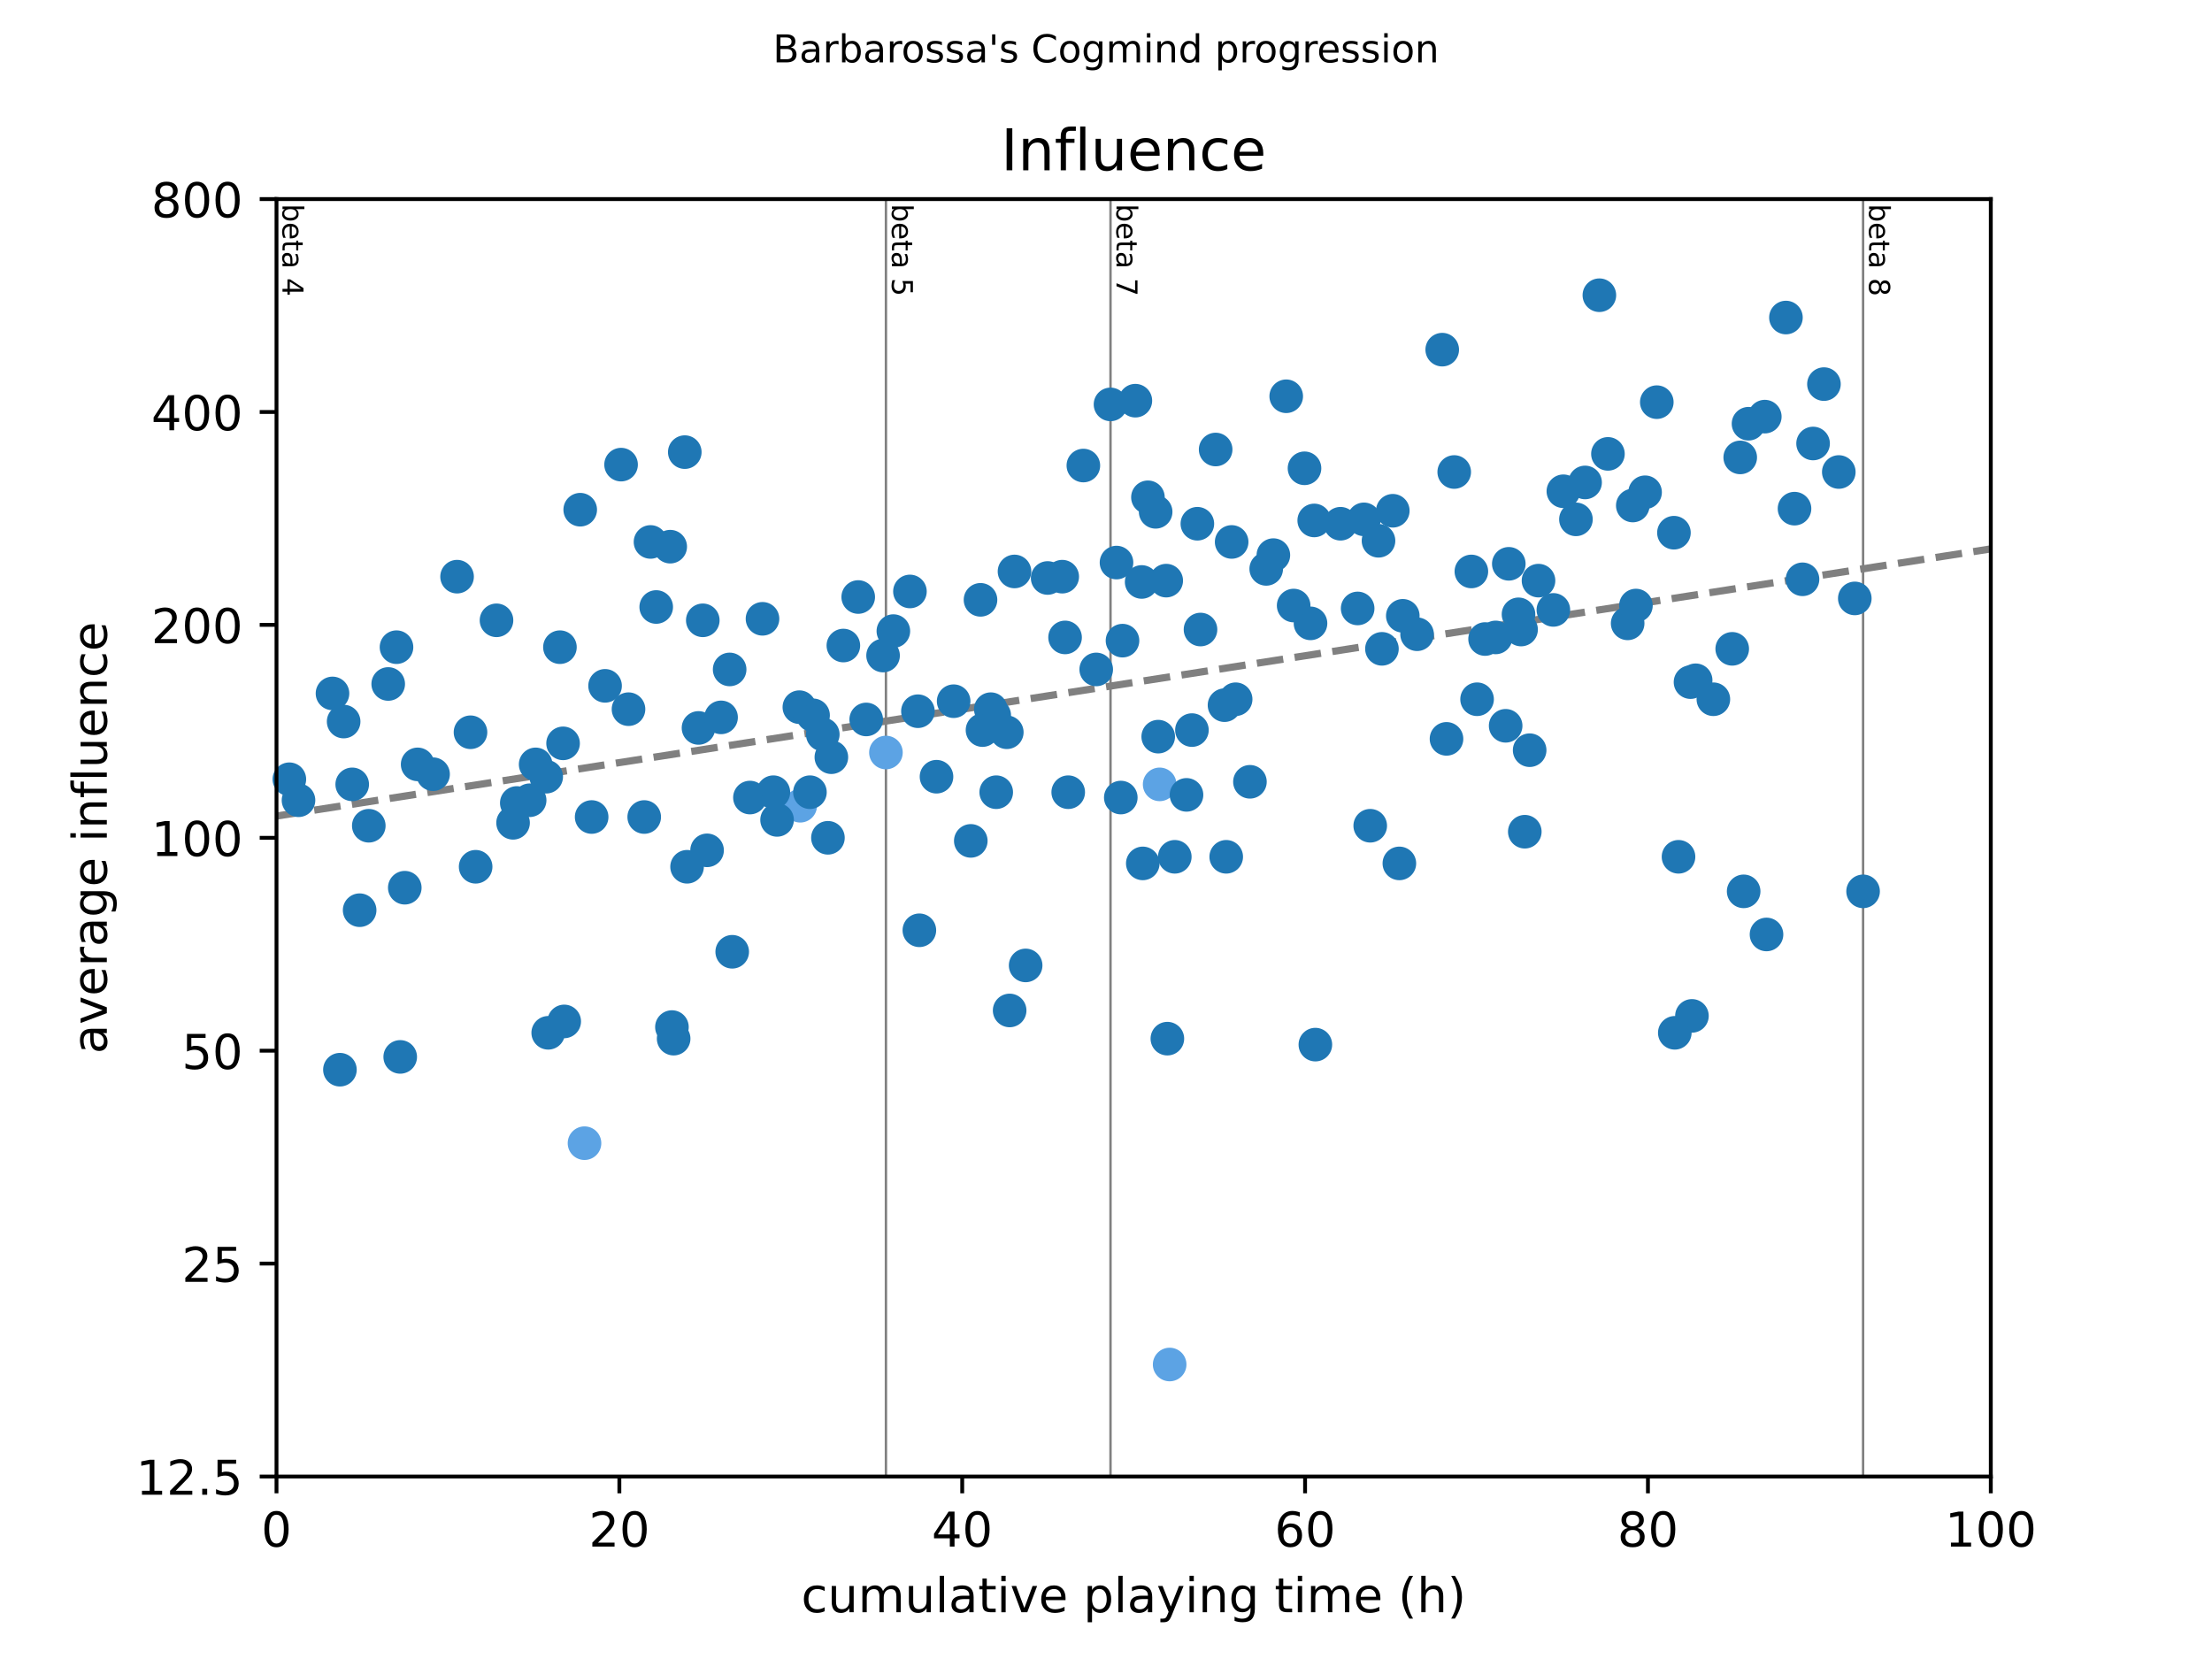 <?xml version="1.0" encoding="utf-8" standalone="no"?>
<!DOCTYPE svg PUBLIC "-//W3C//DTD SVG 1.1//EN"
  "http://www.w3.org/Graphics/SVG/1.1/DTD/svg11.dtd">
<!-- Created with matplotlib (https://matplotlib.org/) -->
<svg height="345.6pt" version="1.1" viewBox="0 0 460.8 345.6" width="460.8pt" xmlns="http://www.w3.org/2000/svg" xmlns:xlink="http://www.w3.org/1999/xlink">
 <defs>
  <style type="text/css">
*{stroke-linecap:butt;stroke-linejoin:round;}
  </style>
 </defs>
 <g id="figure_1">
  <g id="patch_1">
   <path d="M 0 345.6 
L 460.8 345.6 
L 460.8 0 
L 0 0 
z
" style="fill:#ffffff;"/>
  </g>
  <g id="axes_1">
   <g id="patch_2">
    <path d="M 57.6 307.584 
L 414.72 307.584 
L 414.72 41.472 
L 57.6 41.472 
z
" style="fill:#ffffff;"/>
   </g>
   <g id="line2d_1">
    <path clip-path="url(#p2145dc8468)" d="M 57.6 169.998 
L 414.72 114.344 
" style="fill:none;stroke:#808080;stroke-dasharray:5.55,2.4;stroke-dashoffset:0;stroke-width:1.5;"/>
   </g>
   <g id="line2d_2">
    <path clip-path="url(#p2145dc8468)" d="M 184.556 307.584 
L 184.556 41.472 
" style="fill:none;stroke:#808080;stroke-linecap:square;stroke-width:0.5;"/>
   </g>
   <g id="line2d_3">
    <path clip-path="url(#p2145dc8468)" d="M 231.339 307.584 
L 231.339 41.472 
" style="fill:none;stroke:#808080;stroke-linecap:square;stroke-width:0.5;"/>
   </g>
   <g id="line2d_4">
    <path clip-path="url(#p2145dc8468)" d="M 388.115 307.584 
L 388.115 41.472 
" style="fill:none;stroke:#808080;stroke-linecap:square;stroke-width:0.5;"/>
   </g>
   <g id="text_1">
    <!-- beta 4 -->
    <defs>
     <path d="M 48.688 27.297 
Q 48.688 37.203 44.609 42.844 
Q 40.531 48.484 33.406 48.484 
Q 26.266 48.484 22.188 42.844 
Q 18.109 37.203 18.109 27.297 
Q 18.109 17.391 22.188 11.75 
Q 26.266 6.109 33.406 6.109 
Q 40.531 6.109 44.609 11.75 
Q 48.688 17.391 48.688 27.297 
z
M 18.109 46.391 
Q 20.953 51.266 25.266 53.625 
Q 29.594 56 35.594 56 
Q 45.562 56 51.781 48.094 
Q 58.016 40.188 58.016 27.297 
Q 58.016 14.406 51.781 6.484 
Q 45.562 -1.422 35.594 -1.422 
Q 29.594 -1.422 25.266 0.953 
Q 20.953 3.328 18.109 8.203 
L 18.109 0 
L 9.078 0 
L 9.078 75.984 
L 18.109 75.984 
z
" id="DejaVuSans-98"/>
     <path d="M 56.203 29.594 
L 56.203 25.203 
L 14.891 25.203 
Q 15.484 15.922 20.484 11.062 
Q 25.484 6.203 34.422 6.203 
Q 39.594 6.203 44.453 7.469 
Q 49.312 8.734 54.109 11.281 
L 54.109 2.781 
Q 49.266 0.734 44.188 -0.344 
Q 39.109 -1.422 33.891 -1.422 
Q 20.797 -1.422 13.156 6.188 
Q 5.516 13.812 5.516 26.812 
Q 5.516 40.234 12.766 48.109 
Q 20.016 56 32.328 56 
Q 43.359 56 49.781 48.891 
Q 56.203 41.797 56.203 29.594 
z
M 47.219 32.234 
Q 47.125 39.594 43.094 43.984 
Q 39.062 48.391 32.422 48.391 
Q 24.906 48.391 20.391 44.141 
Q 15.875 39.891 15.188 32.172 
z
" id="DejaVuSans-101"/>
     <path d="M 18.312 70.219 
L 18.312 54.688 
L 36.812 54.688 
L 36.812 47.703 
L 18.312 47.703 
L 18.312 18.016 
Q 18.312 11.328 20.141 9.422 
Q 21.969 7.516 27.594 7.516 
L 36.812 7.516 
L 36.812 0 
L 27.594 0 
Q 17.188 0 13.234 3.875 
Q 9.281 7.766 9.281 18.016 
L 9.281 47.703 
L 2.688 47.703 
L 2.688 54.688 
L 9.281 54.688 
L 9.281 70.219 
z
" id="DejaVuSans-116"/>
     <path d="M 34.281 27.484 
Q 23.391 27.484 19.188 25 
Q 14.984 22.516 14.984 16.5 
Q 14.984 11.719 18.141 8.906 
Q 21.297 6.109 26.703 6.109 
Q 34.188 6.109 38.703 11.406 
Q 43.219 16.703 43.219 25.484 
L 43.219 27.484 
z
M 52.203 31.203 
L 52.203 0 
L 43.219 0 
L 43.219 8.297 
Q 40.141 3.328 35.547 0.953 
Q 30.953 -1.422 24.312 -1.422 
Q 15.922 -1.422 10.953 3.297 
Q 6 8.016 6 15.922 
Q 6 25.141 12.172 29.828 
Q 18.359 34.516 30.609 34.516 
L 43.219 34.516 
L 43.219 35.406 
Q 43.219 41.609 39.141 45 
Q 35.062 48.391 27.688 48.391 
Q 23 48.391 18.547 47.266 
Q 14.109 46.141 10.016 43.891 
L 10.016 52.203 
Q 14.938 54.109 19.578 55.047 
Q 24.219 56 28.609 56 
Q 40.484 56 46.344 49.844 
Q 52.203 43.703 52.203 31.203 
z
" id="DejaVuSans-97"/>
     <path id="DejaVuSans-32"/>
     <path d="M 37.797 64.312 
L 12.891 25.391 
L 37.797 25.391 
z
M 35.203 72.906 
L 47.609 72.906 
L 47.609 25.391 
L 58.016 25.391 
L 58.016 17.188 
L 47.609 17.188 
L 47.609 0 
L 37.797 0 
L 37.797 17.188 
L 4.891 17.188 
L 4.891 26.703 
z
" id="DejaVuSans-52"/>
    </defs>
    <g transform="translate(58.848 42.472)rotate(-270)scale(0.06 -0.06)">
     <use xlink:href="#DejaVuSans-98"/>
     <use x="63.477" xlink:href="#DejaVuSans-101"/>
     <use x="125" xlink:href="#DejaVuSans-116"/>
     <use x="164.209" xlink:href="#DejaVuSans-97"/>
     <use x="225.488" xlink:href="#DejaVuSans-32"/>
     <use x="257.275" xlink:href="#DejaVuSans-52"/>
    </g>
   </g>
   <g id="text_2">
    <!-- beta 5 -->
    <defs>
     <path d="M 10.797 72.906 
L 49.516 72.906 
L 49.516 64.594 
L 19.828 64.594 
L 19.828 46.734 
Q 21.969 47.469 24.109 47.828 
Q 26.266 48.188 28.422 48.188 
Q 40.625 48.188 47.75 41.5 
Q 54.891 34.812 54.891 23.391 
Q 54.891 11.625 47.562 5.094 
Q 40.234 -1.422 26.906 -1.422 
Q 22.312 -1.422 17.547 -0.641 
Q 12.797 0.141 7.719 1.703 
L 7.719 11.625 
Q 12.109 9.234 16.797 8.062 
Q 21.484 6.891 26.703 6.891 
Q 35.156 6.891 40.078 11.328 
Q 45.016 15.766 45.016 23.391 
Q 45.016 31 40.078 35.438 
Q 35.156 39.891 26.703 39.891 
Q 22.75 39.891 18.812 39.016 
Q 14.891 38.141 10.797 36.281 
z
" id="DejaVuSans-53"/>
    </defs>
    <g transform="translate(185.804 42.472)rotate(-270)scale(0.06 -0.06)">
     <use xlink:href="#DejaVuSans-98"/>
     <use x="63.477" xlink:href="#DejaVuSans-101"/>
     <use x="125" xlink:href="#DejaVuSans-116"/>
     <use x="164.209" xlink:href="#DejaVuSans-97"/>
     <use x="225.488" xlink:href="#DejaVuSans-32"/>
     <use x="257.275" xlink:href="#DejaVuSans-53"/>
    </g>
   </g>
   <g id="text_3">
    <!-- beta 7 -->
    <defs>
     <path d="M 8.203 72.906 
L 55.078 72.906 
L 55.078 68.703 
L 28.609 0 
L 18.312 0 
L 43.219 64.594 
L 8.203 64.594 
z
" id="DejaVuSans-55"/>
    </defs>
    <g transform="translate(232.587 42.472)rotate(-270)scale(0.06 -0.06)">
     <use xlink:href="#DejaVuSans-98"/>
     <use x="63.477" xlink:href="#DejaVuSans-101"/>
     <use x="125" xlink:href="#DejaVuSans-116"/>
     <use x="164.209" xlink:href="#DejaVuSans-97"/>
     <use x="225.488" xlink:href="#DejaVuSans-32"/>
     <use x="257.275" xlink:href="#DejaVuSans-55"/>
    </g>
   </g>
   <g id="text_4">
    <!-- beta 8 -->
    <defs>
     <path d="M 31.781 34.625 
Q 24.75 34.625 20.719 30.859 
Q 16.703 27.094 16.703 20.516 
Q 16.703 13.922 20.719 10.156 
Q 24.75 6.391 31.781 6.391 
Q 38.812 6.391 42.859 10.172 
Q 46.922 13.969 46.922 20.516 
Q 46.922 27.094 42.891 30.859 
Q 38.875 34.625 31.781 34.625 
z
M 21.922 38.812 
Q 15.578 40.375 12.031 44.719 
Q 8.5 49.078 8.5 55.328 
Q 8.5 64.062 14.719 69.141 
Q 20.953 74.219 31.781 74.219 
Q 42.672 74.219 48.875 69.141 
Q 55.078 64.062 55.078 55.328 
Q 55.078 49.078 51.531 44.719 
Q 48 40.375 41.703 38.812 
Q 48.828 37.156 52.797 32.312 
Q 56.781 27.484 56.781 20.516 
Q 56.781 9.906 50.312 4.234 
Q 43.844 -1.422 31.781 -1.422 
Q 19.734 -1.422 13.25 4.234 
Q 6.781 9.906 6.781 20.516 
Q 6.781 27.484 10.781 32.312 
Q 14.797 37.156 21.922 38.812 
z
M 18.312 54.391 
Q 18.312 48.734 21.844 45.562 
Q 25.391 42.391 31.781 42.391 
Q 38.141 42.391 41.719 45.562 
Q 45.312 48.734 45.312 54.391 
Q 45.312 60.062 41.719 63.234 
Q 38.141 66.406 31.781 66.406 
Q 25.391 66.406 21.844 63.234 
Q 18.312 60.062 18.312 54.391 
z
" id="DejaVuSans-56"/>
    </defs>
    <g transform="translate(389.362 42.472)rotate(-270)scale(0.06 -0.06)">
     <use xlink:href="#DejaVuSans-98"/>
     <use x="63.477" xlink:href="#DejaVuSans-101"/>
     <use x="125" xlink:href="#DejaVuSans-116"/>
     <use x="164.209" xlink:href="#DejaVuSans-97"/>
     <use x="225.488" xlink:href="#DejaVuSans-32"/>
     <use x="257.275" xlink:href="#DejaVuSans-56"/>
    </g>
   </g>
   <g id="PathCollection_1">
    <defs>
     <path d="M 0 3 
C 0.796 3 1.559 2.684 2.121 2.121 
C 2.684 1.559 3 0.796 3 0 
C 3 -0.796 2.684 -1.559 2.121 -2.121 
C 1.559 -2.684 0.796 -3 0 -3 
C -0.796 -3 -1.559 -2.684 -2.121 -2.121 
C -2.684 -1.559 -3 -0.796 -3 0 
C -3 0.796 -2.684 1.559 -2.121 2.121 
C -1.559 2.684 -0.796 3 0 3 
z
" id="m0a885f1255" style="stroke:#5ca3e4;"/>
    </defs>
    <g>
     <use style="fill:#5ca3e4;stroke:#5ca3e4;" x="121.763" xlink:href="#m0a885f1255" y="238.147"/>
     <use style="fill:#5ca3e4;stroke:#5ca3e4;" x="166.7" xlink:href="#m0a885f1255" y="167.85"/>
     <use style="fill:#5ca3e4;stroke:#5ca3e4;" x="184.556" xlink:href="#m0a885f1255" y="156.763"/>
     <use style="fill:#5ca3e4;stroke:#5ca3e4;" x="241.576" xlink:href="#m0a885f1255" y="163.397"/>
     <use style="fill:#5ca3e4;stroke:#5ca3e4;" x="243.66" xlink:href="#m0a885f1255" y="284.252"/>
    </g>
   </g>
   <g id="PathCollection_2">
    <defs>
     <path d="M 0 3 
C 0.796 3 1.559 2.684 2.121 2.121 
C 2.684 1.559 3 0.796 3 0 
C 3 -0.796 2.684 -1.559 2.121 -2.121 
C 1.559 -2.684 0.796 -3 0 -3 
C -0.796 -3 -1.559 -2.684 -2.121 -2.121 
C -2.684 -1.559 -3 -0.796 -3 0 
C -3 0.796 -2.684 1.559 -2.121 2.121 
C -1.559 2.684 -0.796 3 0 3 
z
" id="m53c30e4228" style="stroke:#1f77b4;"/>
    </defs>
    <g>
     <use style="fill:#1f77b4;stroke:#1f77b4;" x="60.278" xlink:href="#m53c30e4228" y="162.331"/>
     <use style="fill:#1f77b4;stroke:#1f77b4;" x="62.183" xlink:href="#m53c30e4228" y="166.708"/>
     <use style="fill:#1f77b4;stroke:#1f77b4;" x="69.266" xlink:href="#m53c30e4228" y="144.454"/>
     <use style="fill:#1f77b4;stroke:#1f77b4;" x="70.813" xlink:href="#m53c30e4228" y="222.839"/>
     <use style="fill:#1f77b4;stroke:#1f77b4;" x="71.587" xlink:href="#m53c30e4228" y="150.313"/>
     <use style="fill:#1f77b4;stroke:#1f77b4;" x="73.373" xlink:href="#m53c30e4228" y="163.397"/>
     <use style="fill:#1f77b4;stroke:#1f77b4;" x="74.92" xlink:href="#m53c30e4228" y="189.611"/>
     <use style="fill:#1f77b4;stroke:#1f77b4;" x="76.825" xlink:href="#m53c30e4228" y="172.018"/>
     <use style="fill:#1f77b4;stroke:#1f77b4;" x="80.872" xlink:href="#m53c30e4228" y="142.485"/>
     <use style="fill:#1f77b4;stroke:#1f77b4;" x="82.598" xlink:href="#m53c30e4228" y="134.82"/>
     <use style="fill:#1f77b4;stroke:#1f77b4;" x="83.372" xlink:href="#m53c30e4228" y="220.173"/>
     <use style="fill:#1f77b4;stroke:#1f77b4;" x="84.324" xlink:href="#m53c30e4228" y="184.927"/>
     <use style="fill:#1f77b4;stroke:#1f77b4;" x="87.003" xlink:href="#m53c30e4228" y="159.234"/>
     <use style="fill:#1f77b4;stroke:#1f77b4;" x="90.217" xlink:href="#m53c30e4228" y="161.282"/>
     <use style="fill:#1f77b4;stroke:#1f77b4;" x="95.217" xlink:href="#m53c30e4228" y="120.13"/>
     <use style="fill:#1f77b4;stroke:#1f77b4;" x="98.014" xlink:href="#m53c30e4228" y="152.543"/>
     <use style="fill:#1f77b4;stroke:#1f77b4;" x="99.085" xlink:href="#m53c30e4228" y="180.563"/>
     <use style="fill:#1f77b4;stroke:#1f77b4;" x="103.43" xlink:href="#m53c30e4228" y="129.223"/>
     <use style="fill:#1f77b4;stroke:#1f77b4;" x="106.883" xlink:href="#m53c30e4228" y="171.406"/>
     <use style="fill:#1f77b4;stroke:#1f77b4;" x="107.656" xlink:href="#m53c30e4228" y="167.277"/>
     <use style="fill:#1f77b4;stroke:#1f77b4;" x="110.335" xlink:href="#m53c30e4228" y="166.708"/>
     <use style="fill:#1f77b4;stroke:#1f77b4;" x="111.585" xlink:href="#m53c30e4228" y="159.234"/>
     <use style="fill:#1f77b4;stroke:#1f77b4;" x="113.787" xlink:href="#m53c30e4228" y="161.804"/>
     <use style="fill:#1f77b4;stroke:#1f77b4;" x="114.204" xlink:href="#m53c30e4228" y="215.152"/>
     <use style="fill:#1f77b4;stroke:#1f77b4;" x="116.644" xlink:href="#m53c30e4228" y="134.82"/>
     <use style="fill:#1f77b4;stroke:#1f77b4;" x="117.299" xlink:href="#m53c30e4228" y="154.853"/>
     <use style="fill:#1f77b4;stroke:#1f77b4;" x="117.537" xlink:href="#m53c30e4228" y="212.781"/>
     <use style="fill:#1f77b4;stroke:#1f77b4;" x="120.87" xlink:href="#m53c30e4228" y="106.181"/>
     <use style="fill:#1f77b4;stroke:#1f77b4;" x="123.251" xlink:href="#m53c30e4228" y="170.199"/>
     <use style="fill:#1f77b4;stroke:#1f77b4;" x="126.048" xlink:href="#m53c30e4228" y="142.874"/>
     <use style="fill:#1f77b4;stroke:#1f77b4;" x="129.381" xlink:href="#m53c30e4228" y="96.79"/>
     <use style="fill:#1f77b4;stroke:#1f77b4;" x="130.929" xlink:href="#m53c30e4228" y="147.736"/>
     <use style="fill:#1f77b4;stroke:#1f77b4;" x="134.202" xlink:href="#m53c30e4228" y="170.199"/>
     <use style="fill:#1f77b4;stroke:#1f77b4;" x="135.512" xlink:href="#m53c30e4228" y="112.898"/>
     <use style="fill:#1f77b4;stroke:#1f77b4;" x="136.702" xlink:href="#m53c30e4228" y="126.448"/>
     <use style="fill:#1f77b4;stroke:#1f77b4;" x="139.619" xlink:href="#m53c30e4228" y="113.882"/>
     <use style="fill:#1f77b4;stroke:#1f77b4;" x="139.976" xlink:href="#m53c30e4228" y="213.956"/>
     <use style="fill:#1f77b4;stroke:#1f77b4;" x="140.333" xlink:href="#m53c30e4228" y="216.37"/>
     <use style="fill:#1f77b4;stroke:#1f77b4;" x="142.654" xlink:href="#m53c30e4228" y="94.186"/>
     <use style="fill:#1f77b4;stroke:#1f77b4;" x="143.13" xlink:href="#m53c30e4228" y="180.563"/>
     <use style="fill:#1f77b4;stroke:#1f77b4;" x="145.511" xlink:href="#m53c30e4228" y="151.642"/>
     <use style="fill:#1f77b4;stroke:#1f77b4;" x="146.404" xlink:href="#m53c30e4228" y="129.223"/>
     <use style="fill:#1f77b4;stroke:#1f77b4;" x="147.297" xlink:href="#m53c30e4228" y="177.14"/>
     <use style="fill:#1f77b4;stroke:#1f77b4;" x="150.213" xlink:href="#m53c30e4228" y="149.443"/>
     <use style="fill:#1f77b4;stroke:#1f77b4;" x="151.999" xlink:href="#m53c30e4228" y="139.456"/>
     <use style="fill:#1f77b4;stroke:#1f77b4;" x="152.534" xlink:href="#m53c30e4228" y="198.271"/>
     <use style="fill:#1f77b4;stroke:#1f77b4;" x="156.225" xlink:href="#m53c30e4228" y="166.144"/>
     <use style="fill:#1f77b4;stroke:#1f77b4;" x="158.844" xlink:href="#m53c30e4228" y="128.909"/>
     <use style="fill:#1f77b4;stroke:#1f77b4;" x="161.105" xlink:href="#m53c30e4228" y="165.031"/>
     <use style="fill:#1f77b4;stroke:#1f77b4;" x="161.879" xlink:href="#m53c30e4228" y="170.8"/>
     <use style="fill:#1f77b4;stroke:#1f77b4;" x="166.522" xlink:href="#m53c30e4228" y="147.317"/>
     <use style="fill:#1f77b4;stroke:#1f77b4;" x="168.724" xlink:href="#m53c30e4228" y="165.031"/>
     <use style="fill:#1f77b4;stroke:#1f77b4;" x="169.379" xlink:href="#m53c30e4228" y="149.012"/>
     <use style="fill:#1f77b4;stroke:#1f77b4;" x="171.402" xlink:href="#m53c30e4228" y="152.998"/>
     <use style="fill:#1f77b4;stroke:#1f77b4;" x="172.474" xlink:href="#m53c30e4228" y="174.528"/>
     <use style="fill:#1f77b4;stroke:#1f77b4;" x="173.188" xlink:href="#m53c30e4228" y="157.74"/>
     <use style="fill:#1f77b4;stroke:#1f77b4;" x="175.688" xlink:href="#m53c30e4228" y="134.476"/>
     <use style="fill:#1f77b4;stroke:#1f77b4;" x="178.783" xlink:href="#m53c30e4228" y="124.369"/>
     <use style="fill:#1f77b4;stroke:#1f77b4;" x="180.449" xlink:href="#m53c30e4228" y="149.876"/>
     <use style="fill:#1f77b4;stroke:#1f77b4;" x="183.961" xlink:href="#m53c30e4228" y="136.563"/>
     <use style="fill:#1f77b4;stroke:#1f77b4;" x="186.104" xlink:href="#m53c30e4228" y="131.469"/>
     <use style="fill:#1f77b4;stroke:#1f77b4;" x="189.556" xlink:href="#m53c30e4228" y="123.211"/>
     <use style="fill:#1f77b4;stroke:#1f77b4;" x="191.222" xlink:href="#m53c30e4228" y="148.159"/>
     <use style="fill:#1f77b4;stroke:#1f77b4;" x="191.52" xlink:href="#m53c30e4228" y="193.795"/>
     <use style="fill:#1f77b4;stroke:#1f77b4;" x="195.091" xlink:href="#m53c30e4228" y="161.804"/>
     <use style="fill:#1f77b4;stroke:#1f77b4;" x="198.662" xlink:href="#m53c30e4228" y="146.074"/>
     <use style="fill:#1f77b4;stroke:#1f77b4;" x="202.234" xlink:href="#m53c30e4228" y="175.171"/>
     <use style="fill:#1f77b4;stroke:#1f77b4;" x="204.257" xlink:href="#m53c30e4228" y="124.956"/>
     <use style="fill:#1f77b4;stroke:#1f77b4;" x="204.674" xlink:href="#m53c30e4228" y="152.091"/>
     <use style="fill:#1f77b4;stroke:#1f77b4;" x="206.4" xlink:href="#m53c30e4228" y="147.736"/>
     <use style="fill:#1f77b4;stroke:#1f77b4;" x="207.114" xlink:href="#m53c30e4228" y="149.012"/>
     <use style="fill:#1f77b4;stroke:#1f77b4;" x="207.531" xlink:href="#m53c30e4228" y="165.031"/>
     <use style="fill:#1f77b4;stroke:#1f77b4;" x="209.733" xlink:href="#m53c30e4228" y="152.543"/>
     <use style="fill:#1f77b4;stroke:#1f77b4;" x="210.328" xlink:href="#m53c30e4228" y="210.496"/>
     <use style="fill:#1f77b4;stroke:#1f77b4;" x="211.34" xlink:href="#m53c30e4228" y="119.045"/>
     <use style="fill:#1f77b4;stroke:#1f77b4;" x="213.661" xlink:href="#m53c30e4228" y="201.115"/>
     <use style="fill:#1f77b4;stroke:#1f77b4;" x="218.244" xlink:href="#m53c30e4228" y="120.404"/>
     <use style="fill:#1f77b4;stroke:#1f77b4;" x="221.28" xlink:href="#m53c30e4228" y="120.13"/>
     <use style="fill:#1f77b4;stroke:#1f77b4;" x="221.875" xlink:href="#m53c30e4228" y="132.788"/>
     <use style="fill:#1f77b4;stroke:#1f77b4;" x="222.53" xlink:href="#m53c30e4228" y="165.031"/>
     <use style="fill:#1f77b4;stroke:#1f77b4;" x="225.684" xlink:href="#m53c30e4228" y="96.98"/>
     <use style="fill:#1f77b4;stroke:#1f77b4;" x="228.363" xlink:href="#m53c30e4228" y="139.456"/>
     <use style="fill:#1f77b4;stroke:#1f77b4;" x="231.339" xlink:href="#m53c30e4228" y="84.244"/>
     <use style="fill:#1f77b4;stroke:#1f77b4;" x="232.589" xlink:href="#m53c30e4228" y="117.191"/>
     <use style="fill:#1f77b4;stroke:#1f77b4;" x="233.482" xlink:href="#m53c30e4228" y="166.144"/>
     <use style="fill:#1f77b4;stroke:#1f77b4;" x="233.839" xlink:href="#m53c30e4228" y="133.458"/>
     <use style="fill:#1f77b4;stroke:#1f77b4;" x="236.517" xlink:href="#m53c30e4228" y="83.468"/>
     <use style="fill:#1f77b4;stroke:#1f77b4;" x="237.827" xlink:href="#m53c30e4228" y="121.233"/>
     <use style="fill:#1f77b4;stroke:#1f77b4;" x="238.065" xlink:href="#m53c30e4228" y="179.863"/>
     <use style="fill:#1f77b4;stroke:#1f77b4;" x="239.136" xlink:href="#m53c30e4228" y="103.595"/>
     <use style="fill:#1f77b4;stroke:#1f77b4;" x="240.743" xlink:href="#m53c30e4228" y="106.622"/>
     <use style="fill:#1f77b4;stroke:#1f77b4;" x="241.279" xlink:href="#m53c30e4228" y="153.457"/>
     <use style="fill:#1f77b4;stroke:#1f77b4;" x="242.945" xlink:href="#m53c30e4228" y="120.956"/>
     <use style="fill:#1f77b4;stroke:#1f77b4;" x="243.183" xlink:href="#m53c30e4228" y="216.37"/>
     <use style="fill:#1f77b4;stroke:#1f77b4;" x="244.731" xlink:href="#m53c30e4228" y="178.487"/>
     <use style="fill:#1f77b4;stroke:#1f77b4;" x="247.171" xlink:href="#m53c30e4228" y="165.585"/>
     <use style="fill:#1f77b4;stroke:#1f77b4;" x="248.302" xlink:href="#m53c30e4228" y="152.091"/>
     <use style="fill:#1f77b4;stroke:#1f77b4;" x="249.433" xlink:href="#m53c30e4228" y="109.105"/>
     <use style="fill:#1f77b4;stroke:#1f77b4;" x="250.088" xlink:href="#m53c30e4228" y="131.143"/>
     <use style="fill:#1f77b4;stroke:#1f77b4;" x="253.242" xlink:href="#m53c30e4228" y="93.641"/>
     <use style="fill:#1f77b4;stroke:#1f77b4;" x="255.087" xlink:href="#m53c30e4228" y="146.9"/>
     <use style="fill:#1f77b4;stroke:#1f77b4;" x="255.444" xlink:href="#m53c30e4228" y="178.487"/>
     <use style="fill:#1f77b4;stroke:#1f77b4;" x="256.575" xlink:href="#m53c30e4228" y="112.898"/>
     <use style="fill:#1f77b4;stroke:#1f77b4;" x="257.409" xlink:href="#m53c30e4228" y="145.665"/>
     <use style="fill:#1f77b4;stroke:#1f77b4;" x="260.385" xlink:href="#m53c30e4228" y="162.862"/>
     <use style="fill:#1f77b4;stroke:#1f77b4;" x="263.777" xlink:href="#m53c30e4228" y="118.51"/>
     <use style="fill:#1f77b4;stroke:#1f77b4;" x="265.265" xlink:href="#m53c30e4228" y="115.642"/>
     <use style="fill:#1f77b4;stroke:#1f77b4;" x="267.944" xlink:href="#m53c30e4228" y="82.55"/>
     <use style="fill:#1f77b4;stroke:#1f77b4;" x="269.491" xlink:href="#m53c30e4228" y="126.146"/>
     <use style="fill:#1f77b4;stroke:#1f77b4;" x="271.753" xlink:href="#m53c30e4228" y="97.554"/>
     <use style="fill:#1f77b4;stroke:#1f77b4;" x="273.003" xlink:href="#m53c30e4228" y="129.857"/>
     <use style="fill:#1f77b4;stroke:#1f77b4;" x="273.777" xlink:href="#m53c30e4228" y="108.418"/>
     <use style="fill:#1f77b4;stroke:#1f77b4;" x="274.015" xlink:href="#m53c30e4228" y="217.613"/>
     <use style="fill:#1f77b4;stroke:#1f77b4;" x="279.252" xlink:href="#m53c30e4228" y="109.105"/>
     <use style="fill:#1f77b4;stroke:#1f77b4;" x="282.824" xlink:href="#m53c30e4228" y="126.75"/>
     <use style="fill:#1f77b4;stroke:#1f77b4;" x="284.133" xlink:href="#m53c30e4228" y="108.191"/>
     <use style="fill:#1f77b4;stroke:#1f77b4;" x="285.443" xlink:href="#m53c30e4228" y="172.018"/>
     <use style="fill:#1f77b4;stroke:#1f77b4;" x="287.169" xlink:href="#m53c30e4228" y="112.654"/>
     <use style="fill:#1f77b4;stroke:#1f77b4;" x="287.883" xlink:href="#m53c30e4228" y="135.164"/>
     <use style="fill:#1f77b4;stroke:#1f77b4;" x="290.145" xlink:href="#m53c30e4228" y="106.401"/>
     <use style="fill:#1f77b4;stroke:#1f77b4;" x="291.514" xlink:href="#m53c30e4228" y="179.863"/>
     <use style="fill:#1f77b4;stroke:#1f77b4;" x="292.228" xlink:href="#m53c30e4228" y="128.285"/>
     <use style="fill:#1f77b4;stroke:#1f77b4;" x="295.204" xlink:href="#m53c30e4228" y="132.125"/>
     <use style="fill:#1f77b4;stroke:#1f77b4;" x="300.442" xlink:href="#m53c30e4228" y="72.839"/>
     <use style="fill:#1f77b4;stroke:#1f77b4;" x="301.334" xlink:href="#m53c30e4228" y="153.919"/>
     <use style="fill:#1f77b4;stroke:#1f77b4;" x="302.941" xlink:href="#m53c30e4228" y="98.327"/>
     <use style="fill:#1f77b4;stroke:#1f77b4;" x="306.513" xlink:href="#m53c30e4228" y="119.045"/>
     <use style="fill:#1f77b4;stroke:#1f77b4;" x="307.703" xlink:href="#m53c30e4228" y="145.665"/>
     <use style="fill:#1f77b4;stroke:#1f77b4;" x="309.37" xlink:href="#m53c30e4228" y="133.122"/>
     <use style="fill:#1f77b4;stroke:#1f77b4;" x="311.572" xlink:href="#m53c30e4228" y="132.788"/>
     <use style="fill:#1f77b4;stroke:#1f77b4;" x="313.655" xlink:href="#m53c30e4228" y="151.196"/>
     <use style="fill:#1f77b4;stroke:#1f77b4;" x="314.31" xlink:href="#m53c30e4228" y="117.452"/>
     <use style="fill:#1f77b4;stroke:#1f77b4;" x="316.333" xlink:href="#m53c30e4228" y="127.975"/>
     <use style="fill:#1f77b4;stroke:#1f77b4;" x="316.869" xlink:href="#m53c30e4228" y="131.143"/>
     <use style="fill:#1f77b4;stroke:#1f77b4;" x="317.643" xlink:href="#m53c30e4228" y="173.261"/>
     <use style="fill:#1f77b4;stroke:#1f77b4;" x="318.655" xlink:href="#m53c30e4228" y="156.28"/>
     <use style="fill:#1f77b4;stroke:#1f77b4;" x="320.5" xlink:href="#m53c30e4228" y="120.956"/>
     <use style="fill:#1f77b4;stroke:#1f77b4;" x="323.595" xlink:href="#m53c30e4228" y="127.054"/>
     <use style="fill:#1f77b4;stroke:#1f77b4;" x="325.678" xlink:href="#m53c30e4228" y="102.34"/>
     <use style="fill:#1f77b4;stroke:#1f77b4;" x="328.297" xlink:href="#m53c30e4228" y="108.191"/>
     <use style="fill:#1f77b4;stroke:#1f77b4;" x="330.202" xlink:href="#m53c30e4228" y="100.503"/>
     <use style="fill:#1f77b4;stroke:#1f77b4;" x="333.178" xlink:href="#m53c30e4228" y="61.5"/>
     <use style="fill:#1f77b4;stroke:#1f77b4;" x="334.963" xlink:href="#m53c30e4228" y="94.551"/>
     <use style="fill:#1f77b4;stroke:#1f77b4;" x="339.07" xlink:href="#m53c30e4228" y="129.857"/>
     <use style="fill:#1f77b4;stroke:#1f77b4;" x="340.141" xlink:href="#m53c30e4228" y="105.307"/>
     <use style="fill:#1f77b4;stroke:#1f77b4;" x="340.796" xlink:href="#m53c30e4228" y="126.146"/>
     <use style="fill:#1f77b4;stroke:#1f77b4;" x="342.701" xlink:href="#m53c30e4228" y="102.548"/>
     <use style="fill:#1f77b4;stroke:#1f77b4;" x="345.141" xlink:href="#m53c30e4228" y="83.778"/>
     <use style="fill:#1f77b4;stroke:#1f77b4;" x="348.712" xlink:href="#m53c30e4228" y="110.973"/>
     <use style="fill:#1f77b4;stroke:#1f77b4;" x="348.891" xlink:href="#m53c30e4228" y="215.152"/>
     <use style="fill:#1f77b4;stroke:#1f77b4;" x="349.665" xlink:href="#m53c30e4228" y="178.487"/>
     <use style="fill:#1f77b4;stroke:#1f77b4;" x="352.164" xlink:href="#m53c30e4228" y="142.099"/>
     <use style="fill:#1f77b4;stroke:#1f77b4;" x="352.462" xlink:href="#m53c30e4228" y="211.629"/>
     <use style="fill:#1f77b4;stroke:#1f77b4;" x="353.236" xlink:href="#m53c30e4228" y="141.714"/>
     <use style="fill:#1f77b4;stroke:#1f77b4;" x="356.926" xlink:href="#m53c30e4228" y="145.665"/>
     <use style="fill:#1f77b4;stroke:#1f77b4;" x="360.854" xlink:href="#m53c30e4228" y="135.164"/>
     <use style="fill:#1f77b4;stroke:#1f77b4;" x="362.521" xlink:href="#m53c30e4228" y="95.289"/>
     <use style="fill:#1f77b4;stroke:#1f77b4;" x="363.235" xlink:href="#m53c30e4228" y="185.684"/>
     <use style="fill:#1f77b4;stroke:#1f77b4;" x="364.247" xlink:href="#m53c30e4228" y="88.27"/>
     <use style="fill:#1f77b4;stroke:#1f77b4;" x="367.64" xlink:href="#m53c30e4228" y="86.791"/>
     <use style="fill:#1f77b4;stroke:#1f77b4;" x="367.997" xlink:href="#m53c30e4228" y="194.665"/>
     <use style="fill:#1f77b4;stroke:#1f77b4;" x="372.044" xlink:href="#m53c30e4228" y="66.149"/>
     <use style="fill:#1f77b4;stroke:#1f77b4;" x="373.83" xlink:href="#m53c30e4228" y="105.961"/>
     <use style="fill:#1f77b4;stroke:#1f77b4;" x="375.496" xlink:href="#m53c30e4228" y="120.679"/>
     <use style="fill:#1f77b4;stroke:#1f77b4;" x="377.699" xlink:href="#m53c30e4228" y="92.388"/>
     <use style="fill:#1f77b4;stroke:#1f77b4;" x="379.96" xlink:href="#m53c30e4228" y="80.017"/>
     <use style="fill:#1f77b4;stroke:#1f77b4;" x="383.055" xlink:href="#m53c30e4228" y="98.327"/>
     <use style="fill:#1f77b4;stroke:#1f77b4;" x="386.388" xlink:href="#m53c30e4228" y="124.662"/>
     <use style="fill:#1f77b4;stroke:#1f77b4;" x="388.115" xlink:href="#m53c30e4228" y="185.684"/>
    </g>
   </g>
   <g id="matplotlib.axis_1">
    <g id="xtick_1">
     <g id="line2d_5">
      <defs>
       <path d="M 0 0 
L 0 3.5 
" id="mac6922517d" style="stroke:#000000;stroke-width:0.8;"/>
      </defs>
      <g>
       <use style="stroke:#000000;stroke-width:0.8;" x="57.6" xlink:href="#mac6922517d" y="307.584"/>
      </g>
     </g>
     <g id="text_5">
      <!-- 0 -->
      <defs>
       <path d="M 31.781 66.406 
Q 24.172 66.406 20.328 58.906 
Q 16.5 51.422 16.5 36.375 
Q 16.5 21.391 20.328 13.891 
Q 24.172 6.391 31.781 6.391 
Q 39.453 6.391 43.281 13.891 
Q 47.125 21.391 47.125 36.375 
Q 47.125 51.422 43.281 58.906 
Q 39.453 66.406 31.781 66.406 
z
M 31.781 74.219 
Q 44.047 74.219 50.516 64.516 
Q 56.984 54.828 56.984 36.375 
Q 56.984 17.969 50.516 8.266 
Q 44.047 -1.422 31.781 -1.422 
Q 19.531 -1.422 13.062 8.266 
Q 6.594 17.969 6.594 36.375 
Q 6.594 54.828 13.062 64.516 
Q 19.531 74.219 31.781 74.219 
z
" id="DejaVuSans-48"/>
      </defs>
      <g transform="translate(54.419 322.182)scale(0.1 -0.1)">
       <use xlink:href="#DejaVuSans-48"/>
      </g>
     </g>
    </g>
    <g id="xtick_2">
     <g id="line2d_6">
      <g>
       <use style="stroke:#000000;stroke-width:0.8;" x="129.024" xlink:href="#mac6922517d" y="307.584"/>
      </g>
     </g>
     <g id="text_6">
      <!-- 20 -->
      <defs>
       <path d="M 19.188 8.297 
L 53.609 8.297 
L 53.609 0 
L 7.328 0 
L 7.328 8.297 
Q 12.938 14.109 22.625 23.891 
Q 32.328 33.688 34.812 36.531 
Q 39.547 41.844 41.422 45.531 
Q 43.312 49.219 43.312 52.781 
Q 43.312 58.594 39.234 62.25 
Q 35.156 65.922 28.609 65.922 
Q 23.969 65.922 18.812 64.312 
Q 13.672 62.703 7.812 59.422 
L 7.812 69.391 
Q 13.766 71.781 18.938 73 
Q 24.125 74.219 28.422 74.219 
Q 39.75 74.219 46.484 68.547 
Q 53.219 62.891 53.219 53.422 
Q 53.219 48.922 51.531 44.891 
Q 49.859 40.875 45.406 35.406 
Q 44.188 33.984 37.641 27.219 
Q 31.109 20.453 19.188 8.297 
z
" id="DejaVuSans-50"/>
      </defs>
      <g transform="translate(122.662 322.182)scale(0.1 -0.1)">
       <use xlink:href="#DejaVuSans-50"/>
       <use x="63.623" xlink:href="#DejaVuSans-48"/>
      </g>
     </g>
    </g>
    <g id="xtick_3">
     <g id="line2d_7">
      <g>
       <use style="stroke:#000000;stroke-width:0.8;" x="200.448" xlink:href="#mac6922517d" y="307.584"/>
      </g>
     </g>
     <g id="text_7">
      <!-- 40 -->
      <g transform="translate(194.085 322.182)scale(0.1 -0.1)">
       <use xlink:href="#DejaVuSans-52"/>
       <use x="63.623" xlink:href="#DejaVuSans-48"/>
      </g>
     </g>
    </g>
    <g id="xtick_4">
     <g id="line2d_8">
      <g>
       <use style="stroke:#000000;stroke-width:0.8;" x="271.872" xlink:href="#mac6922517d" y="307.584"/>
      </g>
     </g>
     <g id="text_8">
      <!-- 60 -->
      <defs>
       <path d="M 33.016 40.375 
Q 26.375 40.375 22.484 35.828 
Q 18.609 31.297 18.609 23.391 
Q 18.609 15.531 22.484 10.953 
Q 26.375 6.391 33.016 6.391 
Q 39.656 6.391 43.531 10.953 
Q 47.406 15.531 47.406 23.391 
Q 47.406 31.297 43.531 35.828 
Q 39.656 40.375 33.016 40.375 
z
M 52.594 71.297 
L 52.594 62.312 
Q 48.875 64.062 45.094 64.984 
Q 41.312 65.922 37.594 65.922 
Q 27.828 65.922 22.672 59.328 
Q 17.531 52.734 16.797 39.406 
Q 19.672 43.656 24.016 45.922 
Q 28.375 48.188 33.594 48.188 
Q 44.578 48.188 50.953 41.516 
Q 57.328 34.859 57.328 23.391 
Q 57.328 12.156 50.688 5.359 
Q 44.047 -1.422 33.016 -1.422 
Q 20.359 -1.422 13.672 8.266 
Q 6.984 17.969 6.984 36.375 
Q 6.984 53.656 15.188 63.938 
Q 23.391 74.219 37.203 74.219 
Q 40.922 74.219 44.703 73.484 
Q 48.484 72.75 52.594 71.297 
z
" id="DejaVuSans-54"/>
      </defs>
      <g transform="translate(265.51 322.182)scale(0.1 -0.1)">
       <use xlink:href="#DejaVuSans-54"/>
       <use x="63.623" xlink:href="#DejaVuSans-48"/>
      </g>
     </g>
    </g>
    <g id="xtick_5">
     <g id="line2d_9">
      <g>
       <use style="stroke:#000000;stroke-width:0.8;" x="343.296" xlink:href="#mac6922517d" y="307.584"/>
      </g>
     </g>
     <g id="text_9">
      <!-- 80 -->
      <g transform="translate(336.933 322.182)scale(0.1 -0.1)">
       <use xlink:href="#DejaVuSans-56"/>
       <use x="63.623" xlink:href="#DejaVuSans-48"/>
      </g>
     </g>
    </g>
    <g id="xtick_6">
     <g id="line2d_10">
      <g>
       <use style="stroke:#000000;stroke-width:0.8;" x="414.72" xlink:href="#mac6922517d" y="307.584"/>
      </g>
     </g>
     <g id="text_10">
      <!-- 100 -->
      <defs>
       <path d="M 12.406 8.297 
L 28.516 8.297 
L 28.516 63.922 
L 10.984 60.406 
L 10.984 69.391 
L 28.422 72.906 
L 38.281 72.906 
L 38.281 8.297 
L 54.391 8.297 
L 54.391 0 
L 12.406 0 
z
" id="DejaVuSans-49"/>
      </defs>
      <g transform="translate(405.176 322.182)scale(0.1 -0.1)">
       <use xlink:href="#DejaVuSans-49"/>
       <use x="63.623" xlink:href="#DejaVuSans-48"/>
       <use x="127.246" xlink:href="#DejaVuSans-48"/>
      </g>
     </g>
    </g>
    <g id="text_11">
     <!-- cumulative playing time (h) -->
     <defs>
      <path d="M 48.781 52.594 
L 48.781 44.188 
Q 44.969 46.297 41.141 47.344 
Q 37.312 48.391 33.406 48.391 
Q 24.656 48.391 19.812 42.844 
Q 14.984 37.312 14.984 27.297 
Q 14.984 17.281 19.812 11.734 
Q 24.656 6.203 33.406 6.203 
Q 37.312 6.203 41.141 7.25 
Q 44.969 8.297 48.781 10.406 
L 48.781 2.094 
Q 45.016 0.344 40.984 -0.531 
Q 36.969 -1.422 32.422 -1.422 
Q 20.062 -1.422 12.781 6.344 
Q 5.516 14.109 5.516 27.297 
Q 5.516 40.672 12.859 48.328 
Q 20.219 56 33.016 56 
Q 37.156 56 41.109 55.141 
Q 45.062 54.297 48.781 52.594 
z
" id="DejaVuSans-99"/>
      <path d="M 8.5 21.578 
L 8.5 54.688 
L 17.484 54.688 
L 17.484 21.922 
Q 17.484 14.156 20.5 10.266 
Q 23.531 6.391 29.594 6.391 
Q 36.859 6.391 41.078 11.031 
Q 45.312 15.672 45.312 23.688 
L 45.312 54.688 
L 54.297 54.688 
L 54.297 0 
L 45.312 0 
L 45.312 8.406 
Q 42.047 3.422 37.719 1 
Q 33.406 -1.422 27.688 -1.422 
Q 18.266 -1.422 13.375 4.438 
Q 8.5 10.297 8.5 21.578 
z
M 31.109 56 
z
" id="DejaVuSans-117"/>
      <path d="M 52 44.188 
Q 55.375 50.25 60.062 53.125 
Q 64.75 56 71.094 56 
Q 79.641 56 84.281 50.016 
Q 88.922 44.047 88.922 33.016 
L 88.922 0 
L 79.891 0 
L 79.891 32.719 
Q 79.891 40.578 77.094 44.375 
Q 74.312 48.188 68.609 48.188 
Q 61.625 48.188 57.562 43.547 
Q 53.516 38.922 53.516 30.906 
L 53.516 0 
L 44.484 0 
L 44.484 32.719 
Q 44.484 40.625 41.703 44.406 
Q 38.922 48.188 33.109 48.188 
Q 26.219 48.188 22.156 43.531 
Q 18.109 38.875 18.109 30.906 
L 18.109 0 
L 9.078 0 
L 9.078 54.688 
L 18.109 54.688 
L 18.109 46.188 
Q 21.188 51.219 25.484 53.609 
Q 29.781 56 35.688 56 
Q 41.656 56 45.828 52.969 
Q 50 49.953 52 44.188 
z
" id="DejaVuSans-109"/>
      <path d="M 9.422 75.984 
L 18.406 75.984 
L 18.406 0 
L 9.422 0 
z
" id="DejaVuSans-108"/>
      <path d="M 9.422 54.688 
L 18.406 54.688 
L 18.406 0 
L 9.422 0 
z
M 9.422 75.984 
L 18.406 75.984 
L 18.406 64.594 
L 9.422 64.594 
z
" id="DejaVuSans-105"/>
      <path d="M 2.984 54.688 
L 12.5 54.688 
L 29.594 8.797 
L 46.688 54.688 
L 56.203 54.688 
L 35.688 0 
L 23.484 0 
z
" id="DejaVuSans-118"/>
      <path d="M 18.109 8.203 
L 18.109 -20.797 
L 9.078 -20.797 
L 9.078 54.688 
L 18.109 54.688 
L 18.109 46.391 
Q 20.953 51.266 25.266 53.625 
Q 29.594 56 35.594 56 
Q 45.562 56 51.781 48.094 
Q 58.016 40.188 58.016 27.297 
Q 58.016 14.406 51.781 6.484 
Q 45.562 -1.422 35.594 -1.422 
Q 29.594 -1.422 25.266 0.953 
Q 20.953 3.328 18.109 8.203 
z
M 48.688 27.297 
Q 48.688 37.203 44.609 42.844 
Q 40.531 48.484 33.406 48.484 
Q 26.266 48.484 22.188 42.844 
Q 18.109 37.203 18.109 27.297 
Q 18.109 17.391 22.188 11.75 
Q 26.266 6.109 33.406 6.109 
Q 40.531 6.109 44.609 11.75 
Q 48.688 17.391 48.688 27.297 
z
" id="DejaVuSans-112"/>
      <path d="M 32.172 -5.078 
Q 28.375 -14.844 24.75 -17.812 
Q 21.141 -20.797 15.094 -20.797 
L 7.906 -20.797 
L 7.906 -13.281 
L 13.188 -13.281 
Q 16.891 -13.281 18.938 -11.516 
Q 21 -9.766 23.484 -3.219 
L 25.094 0.875 
L 2.984 54.688 
L 12.5 54.688 
L 29.594 11.922 
L 46.688 54.688 
L 56.203 54.688 
z
" id="DejaVuSans-121"/>
      <path d="M 54.891 33.016 
L 54.891 0 
L 45.906 0 
L 45.906 32.719 
Q 45.906 40.484 42.875 44.328 
Q 39.844 48.188 33.797 48.188 
Q 26.516 48.188 22.312 43.547 
Q 18.109 38.922 18.109 30.906 
L 18.109 0 
L 9.078 0 
L 9.078 54.688 
L 18.109 54.688 
L 18.109 46.188 
Q 21.344 51.125 25.703 53.562 
Q 30.078 56 35.797 56 
Q 45.219 56 50.047 50.172 
Q 54.891 44.344 54.891 33.016 
z
" id="DejaVuSans-110"/>
      <path d="M 45.406 27.984 
Q 45.406 37.75 41.375 43.109 
Q 37.359 48.484 30.078 48.484 
Q 22.859 48.484 18.828 43.109 
Q 14.797 37.75 14.797 27.984 
Q 14.797 18.266 18.828 12.891 
Q 22.859 7.516 30.078 7.516 
Q 37.359 7.516 41.375 12.891 
Q 45.406 18.266 45.406 27.984 
z
M 54.391 6.781 
Q 54.391 -7.172 48.188 -13.984 
Q 42 -20.797 29.203 -20.797 
Q 24.469 -20.797 20.266 -20.094 
Q 16.062 -19.391 12.109 -17.922 
L 12.109 -9.188 
Q 16.062 -11.328 19.922 -12.344 
Q 23.781 -13.375 27.781 -13.375 
Q 36.625 -13.375 41.016 -8.766 
Q 45.406 -4.156 45.406 5.172 
L 45.406 9.625 
Q 42.625 4.781 38.281 2.391 
Q 33.938 0 27.875 0 
Q 17.828 0 11.672 7.656 
Q 5.516 15.328 5.516 27.984 
Q 5.516 40.672 11.672 48.328 
Q 17.828 56 27.875 56 
Q 33.938 56 38.281 53.609 
Q 42.625 51.219 45.406 46.391 
L 45.406 54.688 
L 54.391 54.688 
z
" id="DejaVuSans-103"/>
      <path d="M 31 75.875 
Q 24.469 64.656 21.281 53.656 
Q 18.109 42.672 18.109 31.391 
Q 18.109 20.125 21.312 9.062 
Q 24.516 -2 31 -13.188 
L 23.188 -13.188 
Q 15.875 -1.703 12.234 9.375 
Q 8.594 20.453 8.594 31.391 
Q 8.594 42.281 12.203 53.312 
Q 15.828 64.359 23.188 75.875 
z
" id="DejaVuSans-40"/>
      <path d="M 54.891 33.016 
L 54.891 0 
L 45.906 0 
L 45.906 32.719 
Q 45.906 40.484 42.875 44.328 
Q 39.844 48.188 33.797 48.188 
Q 26.516 48.188 22.312 43.547 
Q 18.109 38.922 18.109 30.906 
L 18.109 0 
L 9.078 0 
L 9.078 75.984 
L 18.109 75.984 
L 18.109 46.188 
Q 21.344 51.125 25.703 53.562 
Q 30.078 56 35.797 56 
Q 45.219 56 50.047 50.172 
Q 54.891 44.344 54.891 33.016 
z
" id="DejaVuSans-104"/>
      <path d="M 8.016 75.875 
L 15.828 75.875 
Q 23.141 64.359 26.781 53.312 
Q 30.422 42.281 30.422 31.391 
Q 30.422 20.453 26.781 9.375 
Q 23.141 -1.703 15.828 -13.188 
L 8.016 -13.188 
Q 14.5 -2 17.703 9.062 
Q 20.906 20.125 20.906 31.391 
Q 20.906 42.672 17.703 53.656 
Q 14.5 64.656 8.016 75.875 
z
" id="DejaVuSans-41"/>
     </defs>
     <g transform="translate(166.912 335.861)scale(0.1 -0.1)">
      <use xlink:href="#DejaVuSans-99"/>
      <use x="54.98" xlink:href="#DejaVuSans-117"/>
      <use x="118.359" xlink:href="#DejaVuSans-109"/>
      <use x="215.771" xlink:href="#DejaVuSans-117"/>
      <use x="279.15" xlink:href="#DejaVuSans-108"/>
      <use x="306.934" xlink:href="#DejaVuSans-97"/>
      <use x="368.213" xlink:href="#DejaVuSans-116"/>
      <use x="407.422" xlink:href="#DejaVuSans-105"/>
      <use x="435.205" xlink:href="#DejaVuSans-118"/>
      <use x="494.385" xlink:href="#DejaVuSans-101"/>
      <use x="555.908" xlink:href="#DejaVuSans-32"/>
      <use x="587.695" xlink:href="#DejaVuSans-112"/>
      <use x="651.172" xlink:href="#DejaVuSans-108"/>
      <use x="678.955" xlink:href="#DejaVuSans-97"/>
      <use x="740.234" xlink:href="#DejaVuSans-121"/>
      <use x="799.414" xlink:href="#DejaVuSans-105"/>
      <use x="827.197" xlink:href="#DejaVuSans-110"/>
      <use x="890.576" xlink:href="#DejaVuSans-103"/>
      <use x="954.053" xlink:href="#DejaVuSans-32"/>
      <use x="985.84" xlink:href="#DejaVuSans-116"/>
      <use x="1025.049" xlink:href="#DejaVuSans-105"/>
      <use x="1052.832" xlink:href="#DejaVuSans-109"/>
      <use x="1150.244" xlink:href="#DejaVuSans-101"/>
      <use x="1211.768" xlink:href="#DejaVuSans-32"/>
      <use x="1243.555" xlink:href="#DejaVuSans-40"/>
      <use x="1282.568" xlink:href="#DejaVuSans-104"/>
      <use x="1345.947" xlink:href="#DejaVuSans-41"/>
     </g>
    </g>
   </g>
   <g id="matplotlib.axis_2">
    <g id="ytick_1">
     <g id="line2d_11">
      <defs>
       <path d="M 0 0 
L -3.5 0 
" id="maff2df3ed0" style="stroke:#000000;stroke-width:0.8;"/>
      </defs>
      <g>
       <use style="stroke:#000000;stroke-width:0.8;" x="57.6" xlink:href="#maff2df3ed0" y="307.584"/>
      </g>
     </g>
     <g id="text_12">
      <!-- 12.5 -->
      <defs>
       <path d="M 10.688 12.406 
L 21 12.406 
L 21 0 
L 10.688 0 
z
" id="DejaVuSans-46"/>
      </defs>
      <g transform="translate(28.334 311.383)scale(0.1 -0.1)">
       <use xlink:href="#DejaVuSans-49"/>
       <use x="63.623" xlink:href="#DejaVuSans-50"/>
       <use x="127.246" xlink:href="#DejaVuSans-46"/>
       <use x="159.033" xlink:href="#DejaVuSans-53"/>
      </g>
     </g>
    </g>
    <g id="ytick_2">
     <g id="line2d_12">
      <g>
       <use style="stroke:#000000;stroke-width:0.8;" x="57.6" xlink:href="#maff2df3ed0" y="263.232"/>
      </g>
     </g>
     <g id="text_13">
      <!-- 25 -->
      <g transform="translate(37.875 267.031)scale(0.1 -0.1)">
       <use xlink:href="#DejaVuSans-50"/>
       <use x="63.623" xlink:href="#DejaVuSans-53"/>
      </g>
     </g>
    </g>
    <g id="ytick_3">
     <g id="line2d_13">
      <g>
       <use style="stroke:#000000;stroke-width:0.8;" x="57.6" xlink:href="#maff2df3ed0" y="218.88"/>
      </g>
     </g>
     <g id="text_14">
      <!-- 50 -->
      <g transform="translate(37.875 222.679)scale(0.1 -0.1)">
       <use xlink:href="#DejaVuSans-53"/>
       <use x="63.623" xlink:href="#DejaVuSans-48"/>
      </g>
     </g>
    </g>
    <g id="ytick_4">
     <g id="line2d_14">
      <g>
       <use style="stroke:#000000;stroke-width:0.8;" x="57.6" xlink:href="#maff2df3ed0" y="174.528"/>
      </g>
     </g>
     <g id="text_15">
      <!-- 100 -->
      <g transform="translate(31.512 178.327)scale(0.1 -0.1)">
       <use xlink:href="#DejaVuSans-49"/>
       <use x="63.623" xlink:href="#DejaVuSans-48"/>
       <use x="127.246" xlink:href="#DejaVuSans-48"/>
      </g>
     </g>
    </g>
    <g id="ytick_5">
     <g id="line2d_15">
      <g>
       <use style="stroke:#000000;stroke-width:0.8;" x="57.6" xlink:href="#maff2df3ed0" y="130.176"/>
      </g>
     </g>
     <g id="text_16">
      <!-- 200 -->
      <g transform="translate(31.512 133.975)scale(0.1 -0.1)">
       <use xlink:href="#DejaVuSans-50"/>
       <use x="63.623" xlink:href="#DejaVuSans-48"/>
       <use x="127.246" xlink:href="#DejaVuSans-48"/>
      </g>
     </g>
    </g>
    <g id="ytick_6">
     <g id="line2d_16">
      <g>
       <use style="stroke:#000000;stroke-width:0.8;" x="57.6" xlink:href="#maff2df3ed0" y="85.824"/>
      </g>
     </g>
     <g id="text_17">
      <!-- 400 -->
      <g transform="translate(31.512 89.623)scale(0.1 -0.1)">
       <use xlink:href="#DejaVuSans-52"/>
       <use x="63.623" xlink:href="#DejaVuSans-48"/>
       <use x="127.246" xlink:href="#DejaVuSans-48"/>
      </g>
     </g>
    </g>
    <g id="ytick_7">
     <g id="line2d_17">
      <g>
       <use style="stroke:#000000;stroke-width:0.8;" x="57.6" xlink:href="#maff2df3ed0" y="41.472"/>
      </g>
     </g>
     <g id="text_18">
      <!-- 800 -->
      <g transform="translate(31.512 45.271)scale(0.1 -0.1)">
       <use xlink:href="#DejaVuSans-56"/>
       <use x="63.623" xlink:href="#DejaVuSans-48"/>
       <use x="127.246" xlink:href="#DejaVuSans-48"/>
      </g>
     </g>
    </g>
    <g id="text_19">
     <!-- average influence -->
     <defs>
      <path d="M 41.109 46.297 
Q 39.594 47.172 37.812 47.578 
Q 36.031 48 33.891 48 
Q 26.266 48 22.188 43.047 
Q 18.109 38.094 18.109 28.812 
L 18.109 0 
L 9.078 0 
L 9.078 54.688 
L 18.109 54.688 
L 18.109 46.188 
Q 20.953 51.172 25.484 53.578 
Q 30.031 56 36.531 56 
Q 37.453 56 38.578 55.875 
Q 39.703 55.766 41.062 55.516 
z
" id="DejaVuSans-114"/>
      <path d="M 37.109 75.984 
L 37.109 68.5 
L 28.516 68.5 
Q 23.688 68.5 21.797 66.547 
Q 19.922 64.594 19.922 59.516 
L 19.922 54.688 
L 34.719 54.688 
L 34.719 47.703 
L 19.922 47.703 
L 19.922 0 
L 10.891 0 
L 10.891 47.703 
L 2.297 47.703 
L 2.297 54.688 
L 10.891 54.688 
L 10.891 58.5 
Q 10.891 67.625 15.141 71.797 
Q 19.391 75.984 28.609 75.984 
z
" id="DejaVuSans-102"/>
     </defs>
     <g transform="translate(22.255 219.534)rotate(-90)scale(0.1 -0.1)">
      <use xlink:href="#DejaVuSans-97"/>
      <use x="61.279" xlink:href="#DejaVuSans-118"/>
      <use x="120.459" xlink:href="#DejaVuSans-101"/>
      <use x="181.982" xlink:href="#DejaVuSans-114"/>
      <use x="223.096" xlink:href="#DejaVuSans-97"/>
      <use x="284.375" xlink:href="#DejaVuSans-103"/>
      <use x="347.852" xlink:href="#DejaVuSans-101"/>
      <use x="409.375" xlink:href="#DejaVuSans-32"/>
      <use x="441.162" xlink:href="#DejaVuSans-105"/>
      <use x="468.945" xlink:href="#DejaVuSans-110"/>
      <use x="532.324" xlink:href="#DejaVuSans-102"/>
      <use x="567.529" xlink:href="#DejaVuSans-108"/>
      <use x="595.312" xlink:href="#DejaVuSans-117"/>
      <use x="658.691" xlink:href="#DejaVuSans-101"/>
      <use x="720.215" xlink:href="#DejaVuSans-110"/>
      <use x="783.594" xlink:href="#DejaVuSans-99"/>
      <use x="838.574" xlink:href="#DejaVuSans-101"/>
     </g>
    </g>
   </g>
   <g id="patch_3">
    <path d="M 57.6 307.584 
L 57.6 41.472 
" style="fill:none;stroke:#000000;stroke-linecap:square;stroke-linejoin:miter;stroke-width:0.8;"/>
   </g>
   <g id="patch_4">
    <path d="M 414.72 307.584 
L 414.72 41.472 
" style="fill:none;stroke:#000000;stroke-linecap:square;stroke-linejoin:miter;stroke-width:0.8;"/>
   </g>
   <g id="patch_5">
    <path d="M 57.6 307.584 
L 414.72 307.584 
" style="fill:none;stroke:#000000;stroke-linecap:square;stroke-linejoin:miter;stroke-width:0.8;"/>
   </g>
   <g id="patch_6">
    <path d="M 57.6 41.472 
L 414.72 41.472 
" style="fill:none;stroke:#000000;stroke-linecap:square;stroke-linejoin:miter;stroke-width:0.8;"/>
   </g>
   <g id="text_20">
    <!-- Influence -->
    <defs>
     <path d="M 9.812 72.906 
L 19.672 72.906 
L 19.672 0 
L 9.812 0 
z
" id="DejaVuSans-73"/>
    </defs>
    <g transform="translate(208.521 35.472)scale(0.12 -0.12)">
     <use xlink:href="#DejaVuSans-73"/>
     <use x="29.492" xlink:href="#DejaVuSans-110"/>
     <use x="92.871" xlink:href="#DejaVuSans-102"/>
     <use x="128.076" xlink:href="#DejaVuSans-108"/>
     <use x="155.859" xlink:href="#DejaVuSans-117"/>
     <use x="219.238" xlink:href="#DejaVuSans-101"/>
     <use x="280.762" xlink:href="#DejaVuSans-110"/>
     <use x="344.141" xlink:href="#DejaVuSans-99"/>
     <use x="399.121" xlink:href="#DejaVuSans-101"/>
    </g>
   </g>
  </g>
  <g id="text_21">
   <!-- Barbarossa's Cogmind progression -->
   <defs>
    <path d="M 19.672 34.812 
L 19.672 8.109 
L 35.5 8.109 
Q 43.453 8.109 47.281 11.406 
Q 51.125 14.703 51.125 21.484 
Q 51.125 28.328 47.281 31.562 
Q 43.453 34.812 35.5 34.812 
z
M 19.672 64.797 
L 19.672 42.828 
L 34.281 42.828 
Q 41.5 42.828 45.031 45.531 
Q 48.578 48.25 48.578 53.812 
Q 48.578 59.328 45.031 62.062 
Q 41.5 64.797 34.281 64.797 
z
M 9.812 72.906 
L 35.016 72.906 
Q 46.297 72.906 52.391 68.219 
Q 58.5 63.531 58.5 54.891 
Q 58.5 48.188 55.375 44.234 
Q 52.25 40.281 46.188 39.312 
Q 53.469 37.75 57.5 32.781 
Q 61.531 27.828 61.531 20.406 
Q 61.531 10.641 54.891 5.312 
Q 48.25 0 35.984 0 
L 9.812 0 
z
" id="DejaVuSans-66"/>
    <path d="M 30.609 48.391 
Q 23.391 48.391 19.188 42.75 
Q 14.984 37.109 14.984 27.297 
Q 14.984 17.484 19.156 11.844 
Q 23.344 6.203 30.609 6.203 
Q 37.797 6.203 41.984 11.859 
Q 46.188 17.531 46.188 27.297 
Q 46.188 37.016 41.984 42.703 
Q 37.797 48.391 30.609 48.391 
z
M 30.609 56 
Q 42.328 56 49.016 48.375 
Q 55.719 40.766 55.719 27.297 
Q 55.719 13.875 49.016 6.219 
Q 42.328 -1.422 30.609 -1.422 
Q 18.844 -1.422 12.172 6.219 
Q 5.516 13.875 5.516 27.297 
Q 5.516 40.766 12.172 48.375 
Q 18.844 56 30.609 56 
z
" id="DejaVuSans-111"/>
    <path d="M 44.281 53.078 
L 44.281 44.578 
Q 40.484 46.531 36.375 47.5 
Q 32.281 48.484 27.875 48.484 
Q 21.188 48.484 17.844 46.438 
Q 14.5 44.391 14.5 40.281 
Q 14.5 37.156 16.891 35.375 
Q 19.281 33.594 26.516 31.984 
L 29.594 31.297 
Q 39.156 29.25 43.188 25.516 
Q 47.219 21.781 47.219 15.094 
Q 47.219 7.469 41.188 3.016 
Q 35.156 -1.422 24.609 -1.422 
Q 20.219 -1.422 15.453 -0.562 
Q 10.688 0.297 5.422 2 
L 5.422 11.281 
Q 10.406 8.688 15.234 7.391 
Q 20.062 6.109 24.812 6.109 
Q 31.156 6.109 34.562 8.281 
Q 37.984 10.453 37.984 14.406 
Q 37.984 18.062 35.516 20.016 
Q 33.062 21.969 24.703 23.781 
L 21.578 24.516 
Q 13.234 26.266 9.516 29.906 
Q 5.812 33.547 5.812 39.891 
Q 5.812 47.609 11.281 51.797 
Q 16.75 56 26.812 56 
Q 31.781 56 36.172 55.266 
Q 40.578 54.547 44.281 53.078 
z
" id="DejaVuSans-115"/>
    <path d="M 17.922 72.906 
L 17.922 45.797 
L 9.625 45.797 
L 9.625 72.906 
z
" id="DejaVuSans-39"/>
    <path d="M 64.406 67.281 
L 64.406 56.891 
Q 59.422 61.531 53.781 63.812 
Q 48.141 66.109 41.797 66.109 
Q 29.297 66.109 22.656 58.469 
Q 16.016 50.828 16.016 36.375 
Q 16.016 21.969 22.656 14.328 
Q 29.297 6.688 41.797 6.688 
Q 48.141 6.688 53.781 8.984 
Q 59.422 11.281 64.406 15.922 
L 64.406 5.609 
Q 59.234 2.094 53.438 0.328 
Q 47.656 -1.422 41.219 -1.422 
Q 24.656 -1.422 15.125 8.703 
Q 5.609 18.844 5.609 36.375 
Q 5.609 53.953 15.125 64.078 
Q 24.656 74.219 41.219 74.219 
Q 47.75 74.219 53.531 72.484 
Q 59.328 70.75 64.406 67.281 
z
" id="DejaVuSans-67"/>
    <path d="M 45.406 46.391 
L 45.406 75.984 
L 54.391 75.984 
L 54.391 0 
L 45.406 0 
L 45.406 8.203 
Q 42.578 3.328 38.25 0.953 
Q 33.938 -1.422 27.875 -1.422 
Q 17.969 -1.422 11.734 6.484 
Q 5.516 14.406 5.516 27.297 
Q 5.516 40.188 11.734 48.094 
Q 17.969 56 27.875 56 
Q 33.938 56 38.25 53.625 
Q 42.578 51.266 45.406 46.391 
z
M 14.797 27.297 
Q 14.797 17.391 18.875 11.75 
Q 22.953 6.109 30.078 6.109 
Q 37.203 6.109 41.297 11.75 
Q 45.406 17.391 45.406 27.297 
Q 45.406 37.203 41.297 42.844 
Q 37.203 48.484 30.078 48.484 
Q 22.953 48.484 18.875 42.844 
Q 14.797 37.203 14.797 27.297 
z
" id="DejaVuSans-100"/>
   </defs>
   <g transform="translate(161.004 12.991)scale(0.08 -0.08)">
    <use xlink:href="#DejaVuSans-66"/>
    <use x="68.604" xlink:href="#DejaVuSans-97"/>
    <use x="129.883" xlink:href="#DejaVuSans-114"/>
    <use x="170.996" xlink:href="#DejaVuSans-98"/>
    <use x="234.473" xlink:href="#DejaVuSans-97"/>
    <use x="295.752" xlink:href="#DejaVuSans-114"/>
    <use x="334.615" xlink:href="#DejaVuSans-111"/>
    <use x="395.797" xlink:href="#DejaVuSans-115"/>
    <use x="447.896" xlink:href="#DejaVuSans-115"/>
    <use x="499.996" xlink:href="#DejaVuSans-97"/>
    <use x="561.275" xlink:href="#DejaVuSans-39"/>
    <use x="588.766" xlink:href="#DejaVuSans-115"/>
    <use x="640.865" xlink:href="#DejaVuSans-32"/>
    <use x="672.652" xlink:href="#DejaVuSans-67"/>
    <use x="742.477" xlink:href="#DejaVuSans-111"/>
    <use x="803.658" xlink:href="#DejaVuSans-103"/>
    <use x="867.135" xlink:href="#DejaVuSans-109"/>
    <use x="964.547" xlink:href="#DejaVuSans-105"/>
    <use x="992.33" xlink:href="#DejaVuSans-110"/>
    <use x="1055.709" xlink:href="#DejaVuSans-100"/>
    <use x="1119.186" xlink:href="#DejaVuSans-32"/>
    <use x="1150.973" xlink:href="#DejaVuSans-112"/>
    <use x="1214.449" xlink:href="#DejaVuSans-114"/>
    <use x="1253.312" xlink:href="#DejaVuSans-111"/>
    <use x="1314.494" xlink:href="#DejaVuSans-103"/>
    <use x="1377.971" xlink:href="#DejaVuSans-114"/>
    <use x="1416.834" xlink:href="#DejaVuSans-101"/>
    <use x="1478.357" xlink:href="#DejaVuSans-115"/>
    <use x="1530.457" xlink:href="#DejaVuSans-115"/>
    <use x="1582.557" xlink:href="#DejaVuSans-105"/>
    <use x="1610.34" xlink:href="#DejaVuSans-111"/>
    <use x="1671.521" xlink:href="#DejaVuSans-110"/>
   </g>
  </g>
 </g>
 <defs>
  <clipPath id="p2145dc8468">
   <rect height="266.112" width="357.12" x="57.6" y="41.472"/>
  </clipPath>
 </defs>
</svg>

